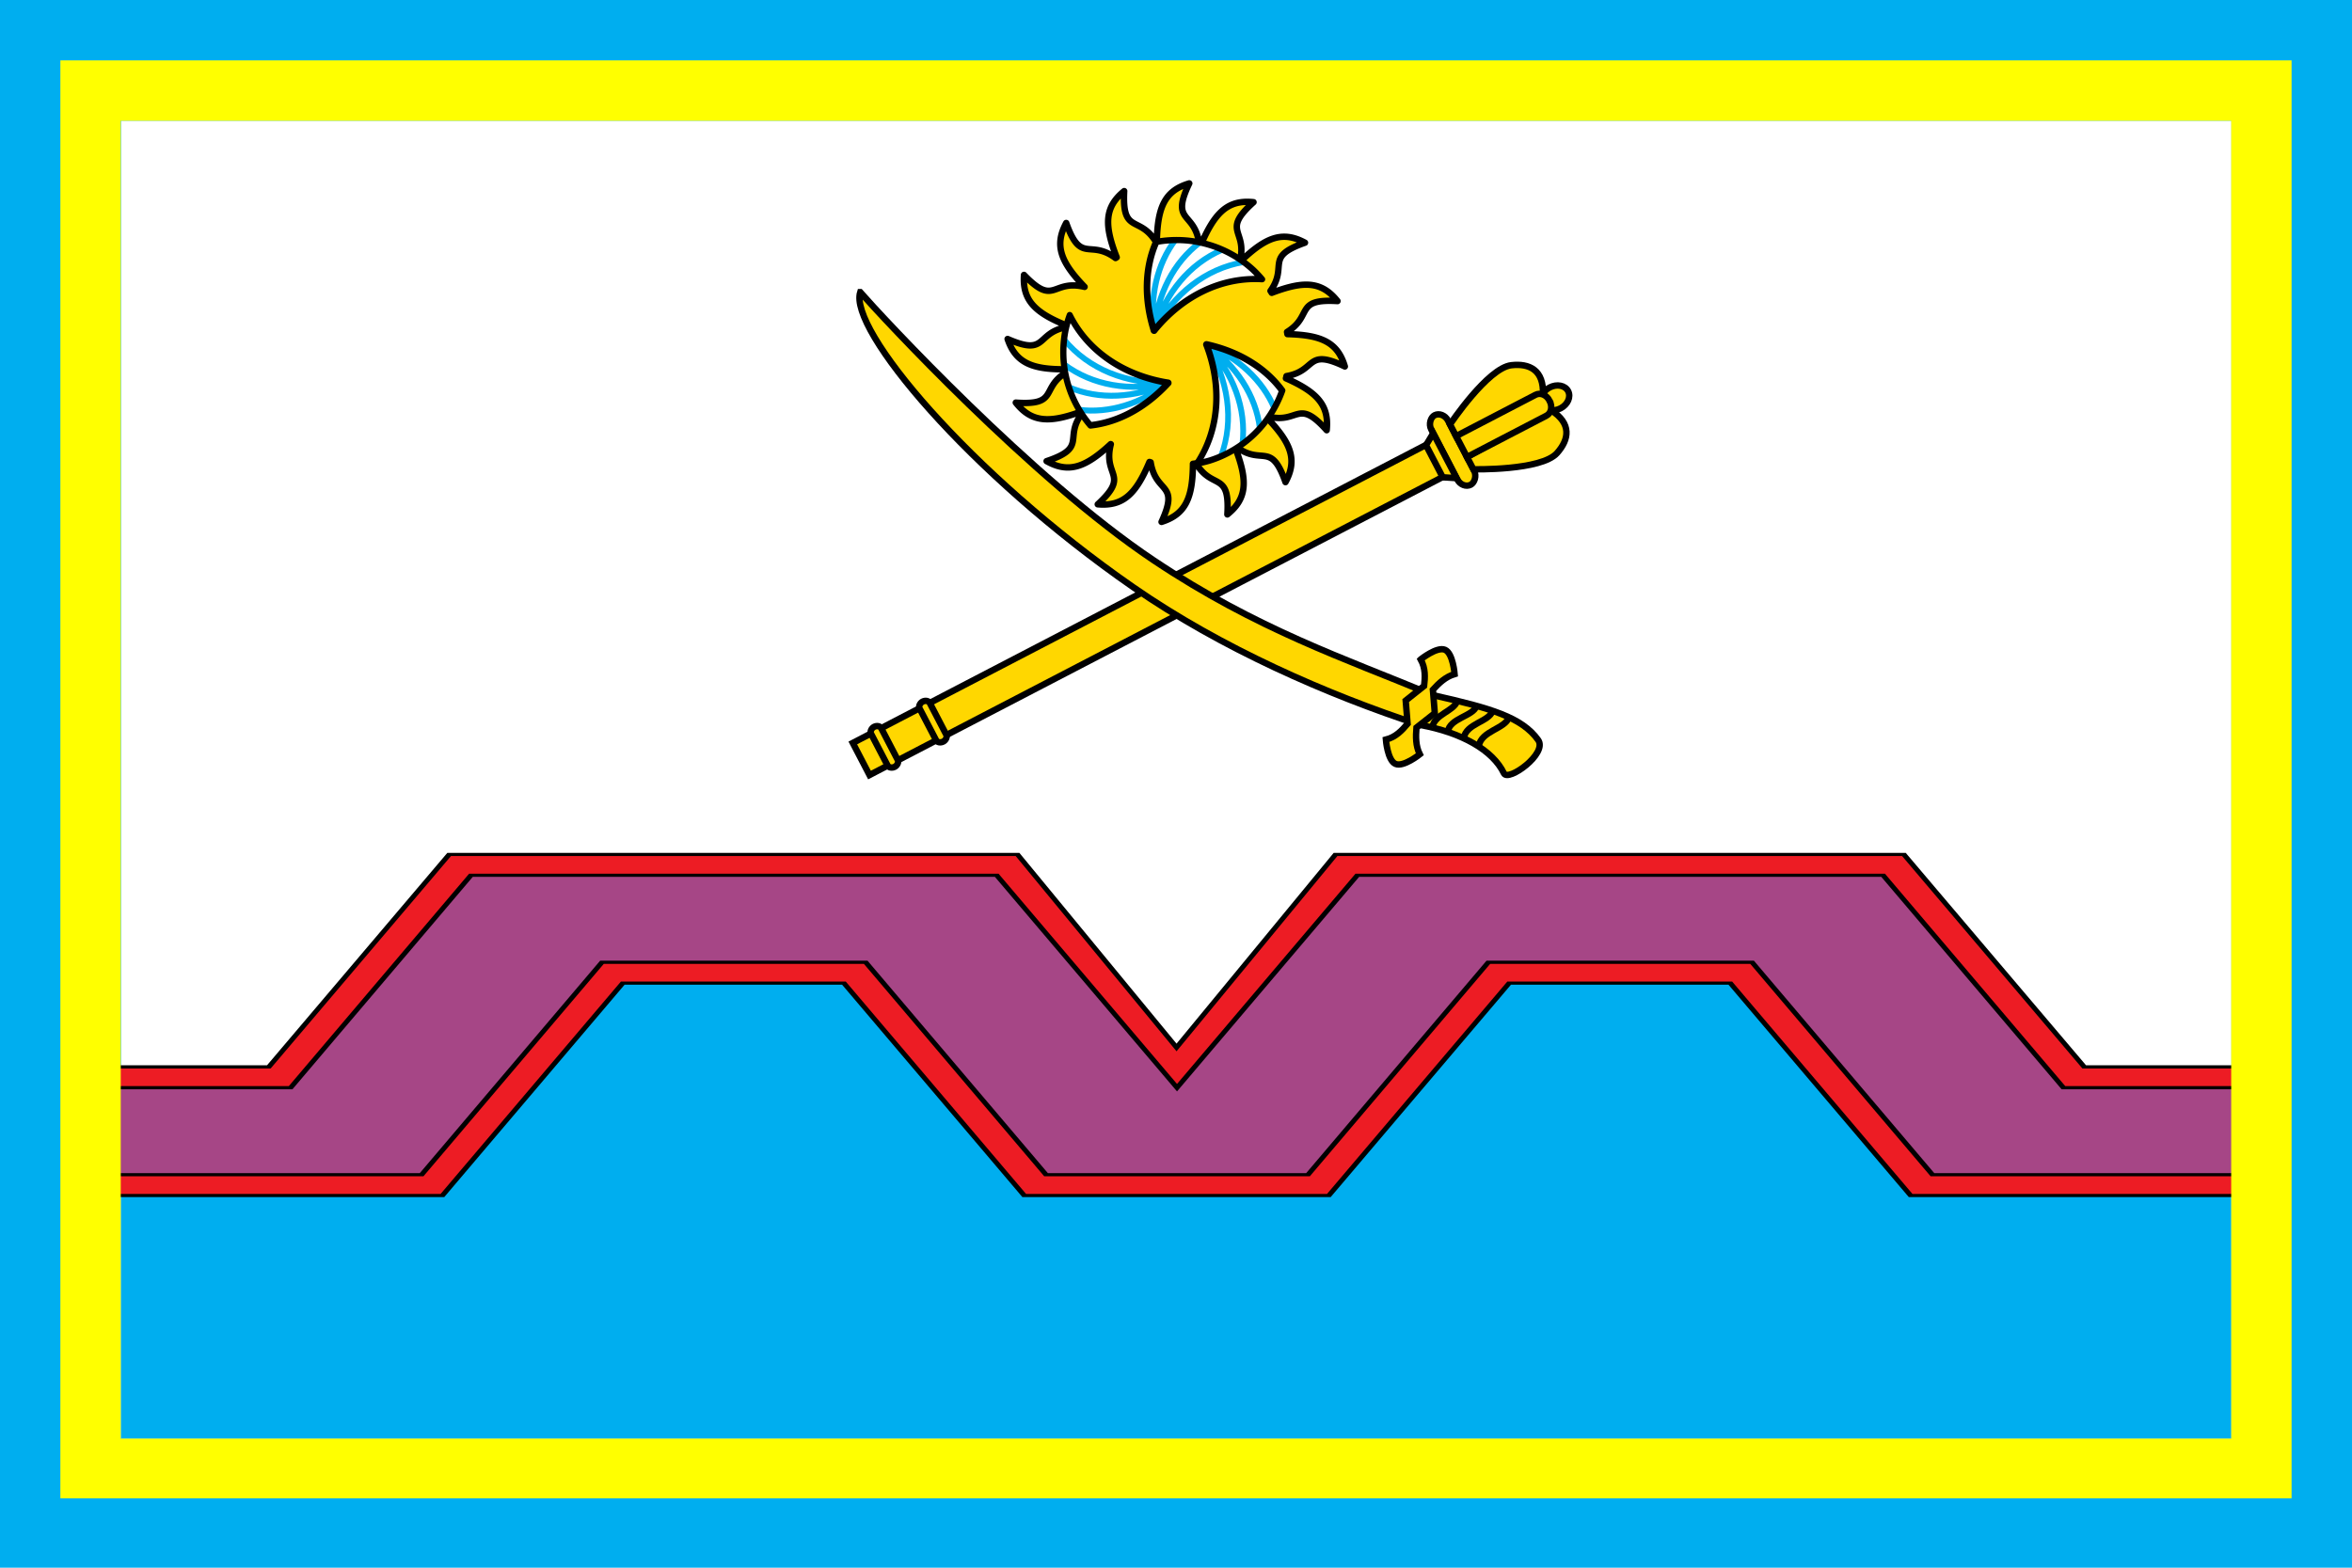 <?xml version="1.0" encoding="UTF-8"?>
<svg width="900" height="600" version="1.1" viewBox="0 0 900 600" xmlns="http://www.w3.org/2000/svg" xmlns:xlink="http://www.w3.org/1999/xlink">
 <g transform="translate(-4389.9 -25.349)">
  <rect x="4389.9" y="25.349" width="900" height="600" style="fill-rule:evenodd;fill:#00aeef"/>
  <rect x="4436.2" y="71.566" width="807.57" height="504.39" style="fill-rule:evenodd;fill:#fff"/>
  <path d="m4620.6 393.76-68.975 81.321h-115.42v100.88h807.57v-100.88h-114.27l-68.975-81.321h-100.89l-68.969 81.321h-100.21l-68.969-81.321z" style="fill-rule:evenodd;fill:#00aeef"/>
  <g transform="matrix(1.097 0 0 .605 4435 54.46)" style="stroke-width:1.239">
   <path d="m115.56 492.42-62.891 134.37h-54.765v81.395h115.31l62.902-134.37h77.149l62.896 134.37h106.25l62.896-134.37h77.149l62.902 134.37h115.31v-81.395h-54.765l-62.891-134.37h-198.26l-55.462 122.1-55.462-122.1z" style="color:#000000;fill-rule:evenodd;fill:#ed1c24;stroke-linecap:square;stroke-miterlimit:5;stroke-width:2.002;stroke:#000"/>
  </g>
  <g transform="matrix(-1.097 0 0 .605 5245.4 54.46)" style="stroke-width:1.239">
   <path d="m615.58 505.59 62.891 134.37h62.721v55.046h-108.41l-62.902-134.37h-92.005l-62.896 134.37h-91.389l-62.896-134.37h-92.005l-62.902 134.37h-107.36v-55.046h61.668l62.891-134.37h183.41l62.891 134.37 62.891-134.37z" style="color:#000000;fill-rule:evenodd;fill:#a64686;stroke-linecap:square;stroke-miterlimit:5;stroke-width:2.002;stroke:#000"/>
  </g>
  <path d="m4413 48.458v550.33h853.78v-550.33zm23.108 23.107h807.57v504.39h-807.57z" style="fill-rule:evenodd;fill:#ff0"/>
  <g transform="matrix(1.128 2.166 -2.167 1.127 3727 -2499.1)" style="fill:#ffd700;stroke-width:1.002;stroke:#000">
   <rect x="1207.3" y="70.148" width="5.671" height="101.8" style="fill-rule:evenodd;fill:#ffd700;stroke-linecap:square;stroke-miterlimit:5;stroke-width:1.002;stroke:#000"/>
   <rect x="1203.8" y="65.912" width="12.273" height="2.971" rx="1.721" ry="1.486" style="fill-rule:evenodd;fill:#ffd700;stroke-linecap:square;stroke-miterlimit:5;stroke-width:1.002;stroke:#000"/>
   <path d="m1208.8 50.861c-3.399-1.971-5.398-0.398-6.409 2.246-1.33 3.479 3.796 12.805 3.796 12.805h2.151z" style="fill-rule:evenodd;fill:#ffd700;stroke-linecap:square;stroke-miterlimit:5;stroke-width:1.002;stroke:#000"/>
   <path d="m1211.5 50.861c3.399-1.971 5.398-0.398 6.409 2.246 1.33 3.479-3.796 12.805-3.796 12.805h-2.151z" style="fill-rule:evenodd;fill:#ffd700;stroke-linecap:square;stroke-miterlimit:5;stroke-width:1.002;stroke:#000"/>
   <ellipse cx="1210.1" cy="49.384" rx="1.844" ry="2.297" style="fill-rule:evenodd;fill:#ffd700;stroke-linecap:square;stroke-miterlimit:5;stroke-width:1.002;stroke:#000"/>
   <path d="m1210.1 50.364c1.076 0 1.844 0.681 1.844 1.526v14.021h-3.688v-14.021c0-0.846 0.768-1.526 1.844-1.526z" style="fill-rule:evenodd;fill:#ffd700;stroke-linecap:square;stroke-miterlimit:5;stroke-width:1.002;stroke:#000"/>
   <path d="m1206.2 68.883 1.139 1.865h5.671l1.139-1.865z" style="fill-rule:evenodd;fill:#ffd700;stroke-linecap:square;stroke-miterlimit:5;stroke-width:1.002;stroke:#000"/>
   <rect x="1206.6" y="166.93" width="7.05" height="1.814" rx=".721" ry=".907" style="fill-rule:evenodd;fill:#ffd700;stroke-linecap:square;stroke-miterlimit:5;stroke-width:1.002;stroke:#000"/>
   <rect x="1206.6" y="158.36" width="7.05" height="1.814" rx=".721" ry=".907" style="fill-rule:evenodd;fill:#ffd700;stroke-linecap:square;stroke-miterlimit:5;stroke-width:1.002;stroke:#000"/>
  </g>
  <g transform="matrix(-.972 2.24 2.241 .971 5768.3 -2573.4)" style="fill:#ffd700;stroke-width:1.002;stroke:#000">
   <path d="m1189.4 47.691c2.144 4.521 16.136 36.194 20.283 58.886 3.506 19.184 2.207 33.643 1.989 48.615-1.724 9.062-2.357 14.116-0.094 17.874 1.342 2.228 7.922-1.689 6.923-2.845-2.64-3.051-3.243-8.59-1.727-15.094 1.407-15.146 1.351-33.352-1.948-49.803-6.163-30.732-19.372-57.02-25.426-57.634z" style="fill-rule:evenodd;fill:#ffd700;stroke-linecap:square;stroke-miterlimit:5;stroke-width:1.002;stroke:#000"/>
   <path d="m1210.1 167.45c1.952 0.185 3.677-3.17 6.085-2.539" style="fill-rule:evenodd;fill:#ffd700;stroke-miterlimit:5;stroke-width:1.002;stroke:#000"/>
   <path d="m1210.2 164.7c1.845 0.178 3.476-3.051 5.753-2.444" style="fill-rule:evenodd;fill:#ffd700;stroke-miterlimit:5;stroke-width:1.002;stroke:#000"/>
   <path d="m1210.5 162.08c1.713 0.183 3.439-3.139 5.553-2.515" style="fill-rule:evenodd;fill:#ffd700;stroke-miterlimit:5;stroke-width:1.002;stroke:#000"/>
   <path d="m1211 159c1.735 0.143 3.263-2.437 5.404-1.948" style="fill-rule:evenodd;fill:#ffd700;stroke-miterlimit:5;stroke-width:1.002;stroke:#000"/>
   <path d="m1207.3 151.15s-2.897 1.531-2.897 2.897c0 1.365 2.897 2.897 2.897 2.897 0.959-1.14 2.26-1.683 3.606-2.147l3.248 1.734 3.221-1.734c1.345 0.463 2.672 1.006 3.631 2.147 0 0 2.897-1.531 2.897-2.897 0-1.365-2.897-2.897-2.897-2.897-0.997 1.283-2.317 1.728-3.631 2.133l-3.221-1.721-3.25 1.736c-1.313-0.405-2.607-0.865-3.603-2.148z" style="fill-rule:evenodd;fill:#ffd700;stroke-linecap:square;stroke-miterlimit:5;stroke-width:1.002;stroke:#000"/>
  </g>
  <g transform="matrix(2.443 0 0 2.442 4550.5 43.489)" style="stroke-width:1.002">
   <path d="m120.54 21.314c-3.83 1.136-4.974 3.709-5.082 9.166a17.658 17.658 0 0 0-0.129 0.018c-2.61-4.263-5.34-1.11-4.982-7.977-3.09 2.515-3.158 5.326-1.176 10.379a17.658 17.658 0 0 0-0.178 0.113c-4.096-3.016-5.407 1.014-7.729-5.494-1.883 3.506-0.882 6.12 2.879 10.014-5.185-1.229-4.641 3.175-9.49-1.875-0.28 3.963 1.715 5.937 6.725 7.943a17.658 17.658 0 0 0-0.07 0.238c-4.91 0.946-2.919 4.609-9.223 1.861 1.244 3.701 3.785 4.782 8.992 4.748a17.658 17.658 0 0 0 0.074 0.557c-3.906 2.483-1.077 5.143-7.785 4.666 2.423 3.095 5.196 3.25 10.156 1.443a17.658 17.658 0 0 0 0.178 0.281c-2.848 3.905 0.948 5.285-5.508 7.451 3.463 1.946 6.091 0.999 10.043-2.67a17.658 17.658 0 0 0 0.018 0.012c-1.3 5.127 3.081 4.679-2.049 9.422 3.975 0.356 5.989-1.615 8.1-6.637a17.658 17.658 0 0 0 0.189 0.057c0.825 5.032 4.585 3.052 1.703 9.338 3.774-1.189 4.883-3.756 4.92-9.107a17.658 17.658 0 0 0 0.486-0.066c2.57 4.257 5.32 1.149 4.904 8.002 3.113-2.49 3.201-5.304 1.26-10.377a17.658 17.658 0 0 0 0.227-0.145c4.013 2.905 5.339-1.008 7.617 5.461 1.889-3.483 0.898-6.104-2.809-9.986a17.658 17.658 0 0 0 0.178-0.271c4.778 1.117 4.516-2.971 9.084 2.119 0.412-3.932-1.5-5.973-6.383-8.135a17.658 17.658 0 0 0 0.045-0.146 17.658 17.658 0 0 0 0.039-0.199c4.769-0.816 3.001-4.451 9.145-1.508-1.123-3.787-3.665-4.942-8.996-5.072a17.658 17.658 0 0 0-0.061-0.334c4.116-2.553 1.105-5.256 7.906-4.844-1.442-1.803-2.985-2.598-5.016-2.57-1.457 0.02-3.183 0.479-5.283 1.277a17.658 17.658 0 0 0-0.197-0.301c2.815-3.966-1.028-5.285 5.404-7.557-3.484-1.886-6.101-0.894-9.979 2.814a17.658 17.658 0 0 0-0.174-0.119c1.07-4.732-2.974-4.482 2.092-9.045-0.383-0.039-0.749-0.057-1.098-0.053-3.232 0.043-5.08 2.031-7.021 6.438a17.658 17.658 0 0 0-0.115-0.029 17.658 17.658 0 0 0-0.305-0.047c-0.78-4.904-4.492-3.065-1.527-9.254z" style="fill-rule:evenodd;fill:#ffd700;stroke-linejoin:round;stroke-miterlimit:5;stroke-width:1.002;stroke:#000"/>
   <g id="a" transform="matrix(-.444 1.122 -1.079 -.51 221.69 -55.906)" style="stroke-width:.836">
    <path d="m116.03 63.343a15.224 14.255 49.851 0 0 1.689-0.144 15.224 14.255 49.851 0 0 10.13-7.703c-1.935-3.313-5.234-5.939-9.348-7.493 1.623 5.682 0.817 11.337-2.472 15.34z" style="fill-rule:evenodd;fill:#fff"/>
    <path d="m126.64 57.613c-1.234-3.855-4.135-7.245-8.138-9.611 3.679 3.366 5.876 7.624 6.05 11.955m-2.429 1.703c0.927-4.515-0.433-9.427-3.621-13.658 2.496 5.026 2.836 10.426 0.718 14.839" style="fill:none;stroke-linejoin:round;stroke-miterlimit:5;stroke-width:.752;stroke:#00aeef"/>
    <path d="m116.03 63.343a15.224 14.255 49.851 0 0 1.689-0.144 15.224 14.255 49.851 0 0 10.13-7.703c-1.935-3.313-5.234-5.939-9.348-7.493 1.623 5.682 0.817 11.337-2.472 15.34z" style="fill:none;stroke-linejoin:round;stroke-miterlimit:5;stroke-width:.836;stroke:#000"/>
   </g>
   <use transform="rotate(240 118.5 47.842)" style="stroke-width:1.002" xlink:href="#a"/>
   <use transform="rotate(120 118.5 47.842)" style="stroke-width:1.002" xlink:href="#a"/>
  </g>
 </g>
</svg>

